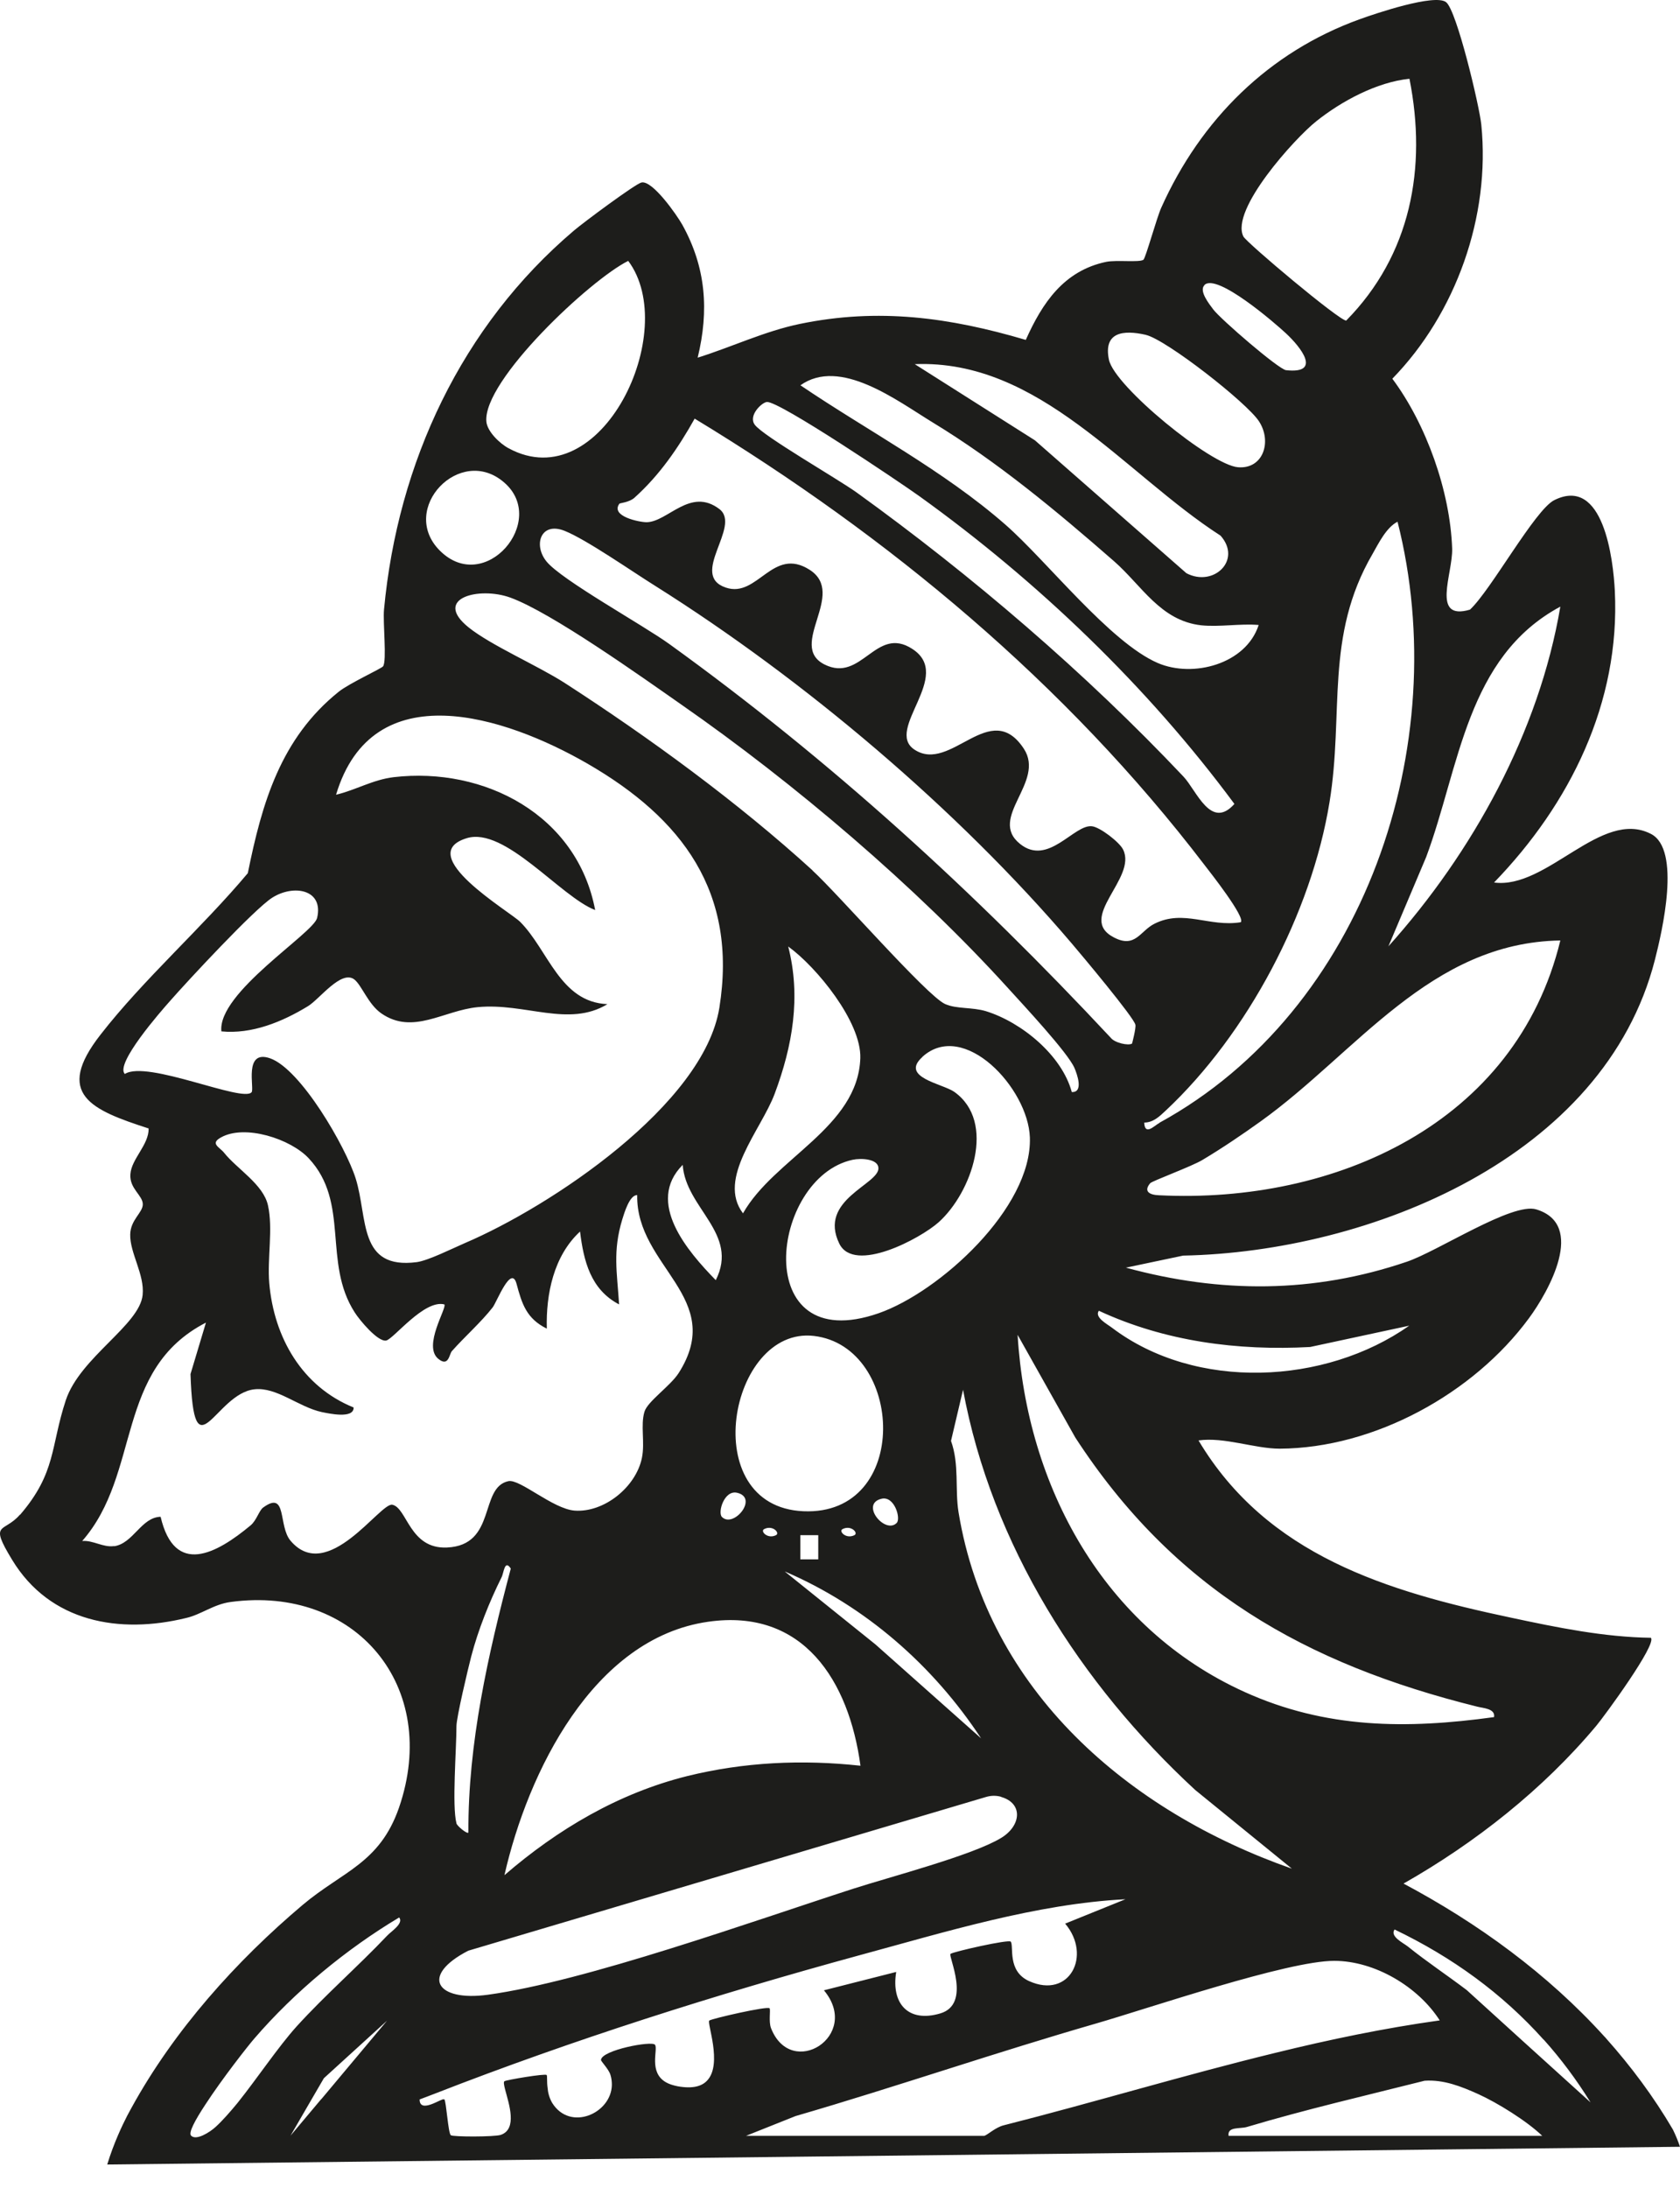 <svg width="53" height="69" viewBox="0 0 53 69" fill="none" xmlns="http://www.w3.org/2000/svg">
<path d="M0.631 47.777C1.778 46.443 1.59 45.634 2.076 44.16C2.528 42.807 4.406 41.793 4.5 40.839C4.565 40.195 4.093 39.515 4.108 38.931C4.118 38.467 4.505 38.247 4.505 37.982C4.505 37.697 4.083 37.492 4.113 37.038C4.143 36.548 4.699 36.109 4.689 35.59C2.881 35.005 1.699 34.511 3.174 32.628C4.525 30.889 6.388 29.246 7.818 27.538C8.265 25.32 8.857 23.282 10.689 21.814C11.012 21.554 12.036 21.085 12.085 21.015C12.209 20.845 12.075 19.626 12.115 19.222C12.547 14.591 14.564 10.276 18.11 7.269C18.389 7.029 20.048 5.796 20.236 5.756C20.584 5.676 21.354 6.785 21.523 7.084C22.273 8.433 22.372 9.791 22.01 11.28C23.083 10.945 24.121 10.446 25.233 10.216C27.717 9.702 29.957 10.011 32.361 10.72C32.883 9.552 33.563 8.538 34.9 8.258C35.232 8.193 35.938 8.283 36.072 8.193C36.141 8.143 36.494 6.86 36.633 6.555C37.88 3.768 40.031 1.64 42.897 0.606C43.408 0.421 45.261 -0.203 45.619 0.067C45.956 0.321 46.672 3.348 46.731 3.928C47.025 6.82 45.932 9.886 43.925 11.944C44.998 13.383 45.748 15.495 45.812 17.299C45.837 18.093 45.137 19.591 46.374 19.227C47.034 18.617 48.42 16.085 49.031 15.775C50.586 14.996 50.894 17.643 50.944 18.637C51.117 22.169 49.523 25.365 47.134 27.833C48.803 28.057 50.516 25.495 52.081 26.299C53.045 26.789 52.434 29.386 52.21 30.265C50.616 36.514 43.195 39.485 37.324 39.6L35.52 39.98C38.506 40.794 41.436 40.794 44.377 39.795C45.361 39.465 47.705 37.912 48.465 38.142C50.044 38.621 48.857 40.729 48.236 41.573C46.483 43.956 43.349 45.674 40.373 45.689C39.579 45.689 38.625 45.314 37.81 45.429C39.976 49.06 43.771 50.194 47.665 51.018C49.116 51.328 50.601 51.633 52.081 51.653C52.28 51.852 50.621 54.115 50.362 54.425C48.678 56.438 46.538 58.121 44.278 59.405C46.632 60.658 48.823 62.252 50.611 64.225C50.631 64.245 50.651 64.264 50.665 64.284C51.455 65.169 52.166 66.123 52.776 67.162C52.871 67.356 52.94 67.531 53 67.706L3.383 68.265C3.586 67.596 3.86 67.022 4.018 66.717C4.098 66.567 4.148 66.477 4.148 66.477C5.489 64.035 7.446 61.852 9.547 60.079C10.809 59.015 11.976 58.77 12.587 57.012C13.903 53.196 11.226 49.989 7.277 50.524C6.745 50.594 6.348 50.919 5.876 51.028C3.775 51.543 1.58 51.168 0.383 49.195C-0.363 47.971 0.124 48.361 0.631 47.767M10.595 25.066C11.216 24.921 11.757 24.591 12.418 24.511C15.284 24.176 18.21 25.705 18.776 28.702C17.678 28.277 15.93 26.069 14.728 26.434C13.019 26.953 16.084 28.747 16.412 29.076C17.301 29.97 17.668 31.609 19.163 31.669C17.942 32.413 16.561 31.619 15.07 31.764C13.993 31.868 13.024 32.653 12.026 31.958C11.613 31.669 11.41 31.069 11.176 30.889C10.764 30.58 10.079 31.514 9.716 31.733C8.906 32.228 7.943 32.623 6.984 32.528C6.855 31.309 9.89 29.436 10.004 28.951C10.218 28.042 9.254 27.887 8.588 28.312C8.027 28.667 5.916 30.939 5.36 31.574C5.081 31.888 3.616 33.557 3.939 33.871C4.639 33.422 7.664 34.785 7.938 34.446C8.032 34.326 7.679 33.087 8.519 33.377C9.492 33.716 10.908 36.174 11.221 37.168C11.613 38.422 11.29 40.05 13.153 39.805C13.511 39.755 14.271 39.376 14.663 39.206C17.36 38.057 22.203 34.845 22.695 31.779C23.276 28.137 21.523 25.81 18.528 24.081C15.945 22.593 11.752 21.215 10.6 25.07M25.343 47.662C28.755 47.812 28.532 42.467 25.675 42.133C22.998 41.823 21.95 47.512 25.343 47.662ZM24.483 48.416C24.613 48.346 24.374 48.086 24.106 48.226C23.977 48.291 24.215 48.551 24.483 48.416ZM24.767 49.57L27.618 51.862L30.951 54.824C29.436 52.522 27.3 50.654 24.767 49.565M27.816 47.267C27.116 47.427 27.921 48.401 28.288 48.032C28.427 47.892 28.219 47.177 27.816 47.267ZM26.579 48.226C26.45 48.291 26.689 48.551 26.957 48.416C27.086 48.346 26.848 48.086 26.579 48.226ZM25.814 48.416H25.248V49.18H25.814V48.416ZM24.439 34.496C24.012 35.639 22.606 37.168 23.44 38.267C24.419 36.533 27.066 35.559 27.141 33.372C27.176 32.228 25.76 30.495 24.866 29.851C25.273 31.439 25.005 32.982 24.439 34.496ZM23.247 47.078C22.844 46.993 22.636 47.702 22.775 47.842C23.142 48.211 23.947 47.232 23.247 47.078ZM25.631 27.453C26.44 28.192 29.232 31.399 29.813 31.664C30.176 31.828 30.672 31.759 31.11 31.893C32.232 32.243 33.499 33.282 33.812 34.441C34.194 34.461 33.976 33.866 33.896 33.681C33.683 33.192 32.277 31.689 31.815 31.179C28.909 27.972 25.045 24.691 21.498 22.224C20.246 21.349 17.395 19.317 16.099 18.847C15.12 18.492 13.635 18.862 14.782 19.786C15.483 20.35 16.948 20.985 17.807 21.534C20.475 23.257 23.281 25.305 25.631 27.448M29.098 33.337C28.383 33.981 29.739 34.176 30.106 34.436C31.442 35.385 30.648 37.617 29.614 38.546C29.033 39.066 26.952 40.175 26.48 39.226C25.795 37.832 27.747 37.353 27.712 36.833C27.697 36.548 27.166 36.519 26.897 36.578C24.29 37.143 23.639 42.837 27.717 41.418C29.629 40.754 32.565 38.097 32.49 35.874C32.436 34.316 30.404 32.148 29.098 33.332M30.384 43.821L30.002 45.444C30.27 46.193 30.121 46.958 30.24 47.697C31.169 53.336 35.61 57.132 40.756 58.935L37.706 56.453C34.09 53.116 31.283 48.726 30.379 43.816M31.581 56.667C31.418 56.623 31.259 56.627 31.095 56.677L14.773 61.522C13.238 62.312 13.764 63.136 15.393 62.911C18.478 62.486 23.773 60.583 26.912 59.569C28.07 59.195 30.697 58.511 31.591 57.961C32.217 57.577 32.282 56.872 31.581 56.672M14.4 57.507C14.415 57.581 14.733 57.851 14.777 57.796C14.762 54.984 15.398 52.177 16.114 49.47C15.915 49.165 15.895 49.615 15.821 49.75C15.438 50.519 15.085 51.403 14.867 52.237C14.762 52.642 14.4 54.165 14.4 54.44C14.4 55.169 14.256 56.957 14.4 57.502M15.92 59.135C17.594 57.691 19.511 56.558 21.667 56.018C23.485 55.569 25.308 55.489 27.146 55.688C26.783 53.016 25.348 50.714 22.337 51.148C18.706 51.668 16.65 55.908 15.915 59.135M22.581 40.374C23.326 38.896 21.632 38.112 21.538 36.738C20.356 37.922 21.697 39.47 22.581 40.374ZM13.873 17.363C15.299 18.792 17.296 16.424 15.91 15.221C14.519 14.002 12.567 16.05 13.873 17.363ZM19.819 8.228C18.627 8.817 15.225 12.004 15.344 13.298C15.373 13.613 15.771 13.992 16.044 14.137C18.98 15.73 21.473 10.436 19.819 8.228ZM21.915 13.203C21.394 14.132 20.808 14.986 20.013 15.7C19.849 15.845 19.556 15.865 19.541 15.885C19.248 16.285 20.172 16.47 20.4 16.47C21.071 16.459 21.776 15.356 22.695 16.055C23.405 16.599 21.722 18.138 22.899 18.532C23.902 18.872 24.374 17.219 25.546 17.973C26.724 18.732 24.836 20.36 26.008 20.955C27.186 21.549 27.628 19.716 28.78 20.465C30.101 21.314 27.891 23.008 28.849 23.642C29.997 24.401 31.239 21.994 32.302 23.617C32.987 24.671 31.154 25.79 32.178 26.614C33.067 27.333 33.881 25.994 34.447 26.059C34.701 26.084 35.322 26.564 35.431 26.794C35.883 27.698 33.946 28.951 35.143 29.566C35.819 29.92 35.968 29.356 36.425 29.131C37.343 28.672 38.153 29.246 39.142 29.086C39.305 28.941 38.168 27.498 37.994 27.273C33.628 21.559 28.035 16.914 21.915 13.203ZM24.195 12.678C24.036 12.688 23.594 13.108 23.813 13.398C24.081 13.757 26.416 15.096 27.022 15.53C30.668 18.158 34.244 21.22 37.334 24.491C37.751 24.931 38.198 26.189 38.943 25.355C36.206 21.654 32.734 18.328 28.998 15.645C28.378 15.201 24.588 12.649 24.195 12.678ZM25.248 12.149C27.394 13.602 29.764 14.836 31.721 16.549C33.027 17.693 35.014 20.256 36.524 20.91C37.636 21.389 39.31 20.945 39.708 19.711C39.127 19.661 38.466 19.781 37.895 19.721C36.608 19.576 36.022 18.467 35.143 17.698C33.335 16.12 31.472 14.566 29.416 13.318C28.288 12.629 26.5 11.26 25.248 12.154M28.859 11.485L32.649 13.887L37.428 18.078C38.282 18.527 39.191 17.668 38.506 16.894C35.466 14.936 32.794 11.325 28.855 11.485M36.151 10.561C35.426 10.396 34.805 10.476 34.984 11.345C35.158 12.184 38.203 14.671 39.057 14.736C39.852 14.801 40.135 13.927 39.718 13.288C39.335 12.698 36.792 10.71 36.146 10.561M37.999 8.992C37.815 9.172 38.143 9.582 38.277 9.761C38.511 10.071 40.339 11.649 40.572 11.675C41.71 11.799 41.039 10.95 40.572 10.516C40.219 10.186 38.392 8.608 37.999 8.987M44.466 2.484C43.438 2.589 42.321 3.188 41.521 3.828C40.855 4.357 38.804 6.615 39.226 7.459C39.325 7.654 42.246 10.111 42.469 10.111C44.506 8.043 45.023 5.301 44.466 2.489M49.225 19.132C46.26 20.725 46.051 24.186 44.993 27.028L43.801 29.846C46.458 26.889 48.554 23.087 49.225 19.132ZM36.569 37.697C42.107 37.972 47.819 35.44 49.225 29.661C45.117 29.726 42.797 33.197 39.772 35.365C39.196 35.779 38.545 36.219 37.934 36.583C37.607 36.783 36.34 37.248 36.285 37.318C36.067 37.577 36.266 37.687 36.569 37.697ZM36.578 35.41C43.066 31.858 45.872 23.477 44.089 16.454C43.731 16.639 43.493 17.134 43.299 17.473C41.784 20.076 42.405 22.488 41.943 25.3C41.372 28.802 39.355 32.613 36.772 35.03C36.574 35.215 36.385 35.4 36.097 35.405C36.117 35.834 36.414 35.5 36.578 35.415M35.714 32.912C35.714 32.912 35.843 32.428 35.819 32.318C35.764 32.078 34.135 30.135 33.812 29.756C30.21 25.525 25.363 21.429 20.669 18.477C19.948 18.028 18.503 17.019 17.817 16.744C17.062 16.439 16.814 17.184 17.241 17.708C17.713 18.293 20.286 19.711 21.12 20.315C26.217 23.992 30.747 28.132 35.039 32.727C35.163 32.892 35.6 32.987 35.714 32.912ZM44.466 41.808L41.332 42.482C39.052 42.607 36.747 42.307 34.666 41.339C34.517 41.548 34.944 41.768 35.078 41.873C37.721 43.876 41.809 43.676 44.461 41.808M47.134 54.155C47.178 53.885 46.796 53.875 46.602 53.825C41.178 52.477 37.035 50.124 33.921 45.334L32.103 42.098C32.391 46.888 34.82 51.348 39.261 53.361C41.834 54.525 44.372 54.535 47.134 54.155ZM48.698 64.329C47.392 62.871 45.817 61.727 43.995 60.853C43.84 61.073 44.273 61.278 44.412 61.388C45.013 61.872 45.663 62.302 46.274 62.766L48.033 64.364L50.179 66.307C49.737 65.593 49.245 64.934 48.703 64.329M48.654 67.361C48.167 66.892 47.238 66.317 46.632 66.043C46.096 65.803 45.549 65.583 44.943 65.623C43.076 66.093 41.178 66.532 39.335 67.082C39.112 67.147 38.714 67.062 38.759 67.361H48.654ZM31.05 67.361C31.154 67.336 31.403 67.091 31.671 67.027C34.527 66.302 37.363 65.443 40.234 64.744C41.943 64.324 43.667 63.965 45.42 63.72C44.74 62.656 43.369 61.842 42.092 61.842C40.612 61.842 36.266 63.331 34.572 63.82C33.017 64.269 31.477 64.754 29.937 65.243C28.328 65.753 26.719 66.267 25.099 66.737L23.535 67.361H31.055H31.05ZM14.018 66.207C14.082 66.297 14.137 67.266 14.221 67.341C14.286 67.396 15.602 67.396 15.796 67.331C16.332 67.151 16.054 66.352 15.94 65.918C15.9 65.768 15.88 65.658 15.915 65.638C15.97 65.598 17.211 65.388 17.246 65.443C17.271 65.478 17.246 65.643 17.276 65.853C17.286 65.998 17.331 66.168 17.42 66.322C17.986 67.231 19.283 66.657 19.303 65.758C19.303 65.653 19.293 65.548 19.258 65.438C19.208 65.263 18.96 65.014 18.96 64.969C18.97 64.659 20.569 64.354 20.664 64.489C20.768 64.634 20.45 65.353 21.011 65.673C21.106 65.728 21.23 65.768 21.379 65.798C21.856 65.883 22.144 65.798 22.313 65.613C22.799 65.089 22.293 63.795 22.377 63.725C22.452 63.665 24.23 63.256 24.28 63.34C24.314 63.4 24.245 63.76 24.324 63.965C24.965 65.603 27.186 64.205 25.993 62.771L28.273 62.192C28.109 63.196 28.656 63.8 29.664 63.5C30.658 63.206 29.903 61.687 29.987 61.622C30.061 61.557 31.835 61.153 31.889 61.238C31.989 61.392 31.77 62.167 32.466 62.481C33.742 63.056 34.453 61.672 33.603 60.668L35.505 59.899C32.689 60.044 29.818 60.933 27.091 61.672C22.576 62.906 18.081 64.329 13.724 66.028C13.565 66.088 13.402 66.153 13.238 66.213C13.238 66.682 13.953 66.157 13.998 66.213M10.138 66.203L12.209 63.73L10.218 65.543L9.825 66.218L9.165 67.356L10.138 66.198V66.203ZM12.592 60.474C10.923 61.472 9.294 62.816 8.022 64.294C7.838 64.504 7.009 65.558 6.477 66.377C6.154 66.867 5.936 67.271 6.03 67.356C6.189 67.521 6.621 67.246 6.8 67.082C7.019 66.882 7.247 66.622 7.491 66.327C8.111 65.553 8.777 64.554 9.358 63.91C10.262 62.916 11.29 62.022 12.214 61.048C12.338 60.913 12.736 60.668 12.597 60.478M3.601 48.766C4.207 48.676 4.456 47.852 5.067 47.837C5.509 49.725 6.83 49.005 7.908 48.106C8.092 47.952 8.176 47.637 8.3 47.547C9.07 46.983 8.767 48.131 9.169 48.596C10.337 49.965 11.996 47.377 12.378 47.457C12.845 47.557 12.92 48.861 14.102 48.806C15.677 48.736 15.11 46.913 16.039 46.713C16.402 46.638 17.44 47.587 18.125 47.642C19.054 47.712 20.062 46.903 20.251 45.979C20.351 45.489 20.202 44.955 20.331 44.525C20.425 44.2 21.145 43.716 21.409 43.306C22.924 40.929 20.062 39.955 20.102 37.692C19.859 37.682 19.69 38.272 19.63 38.462C19.327 39.465 19.466 40.12 19.531 41.139C18.632 40.669 18.413 39.77 18.299 38.841C17.465 39.61 17.221 40.819 17.251 41.903C16.61 41.588 16.466 41.124 16.297 40.494C16.128 39.86 15.671 41.069 15.542 41.234C15.17 41.708 14.668 42.148 14.256 42.612C14.171 42.707 14.156 43.122 13.829 42.857C13.327 42.452 14.112 41.239 14.018 41.139C13.382 40.979 12.423 42.222 12.185 42.278C11.926 42.332 11.35 41.643 11.191 41.393C10.173 39.81 11.047 37.932 9.741 36.533C9.165 35.914 7.719 35.45 6.969 35.874C6.616 36.069 6.929 36.179 7.068 36.354C7.476 36.868 8.31 37.353 8.454 38.017C8.618 38.751 8.429 39.69 8.494 40.464C8.643 42.188 9.532 43.731 11.156 44.39C11.166 44.76 10.357 44.575 10.153 44.535C9.418 44.375 8.732 43.741 8.032 43.816C6.78 43.946 6.115 46.568 6.01 43.336L6.497 41.713C3.606 43.202 4.466 46.463 2.593 48.601C2.936 48.571 3.254 48.811 3.596 48.761" fill="#1D1D1B"/>
</svg>

